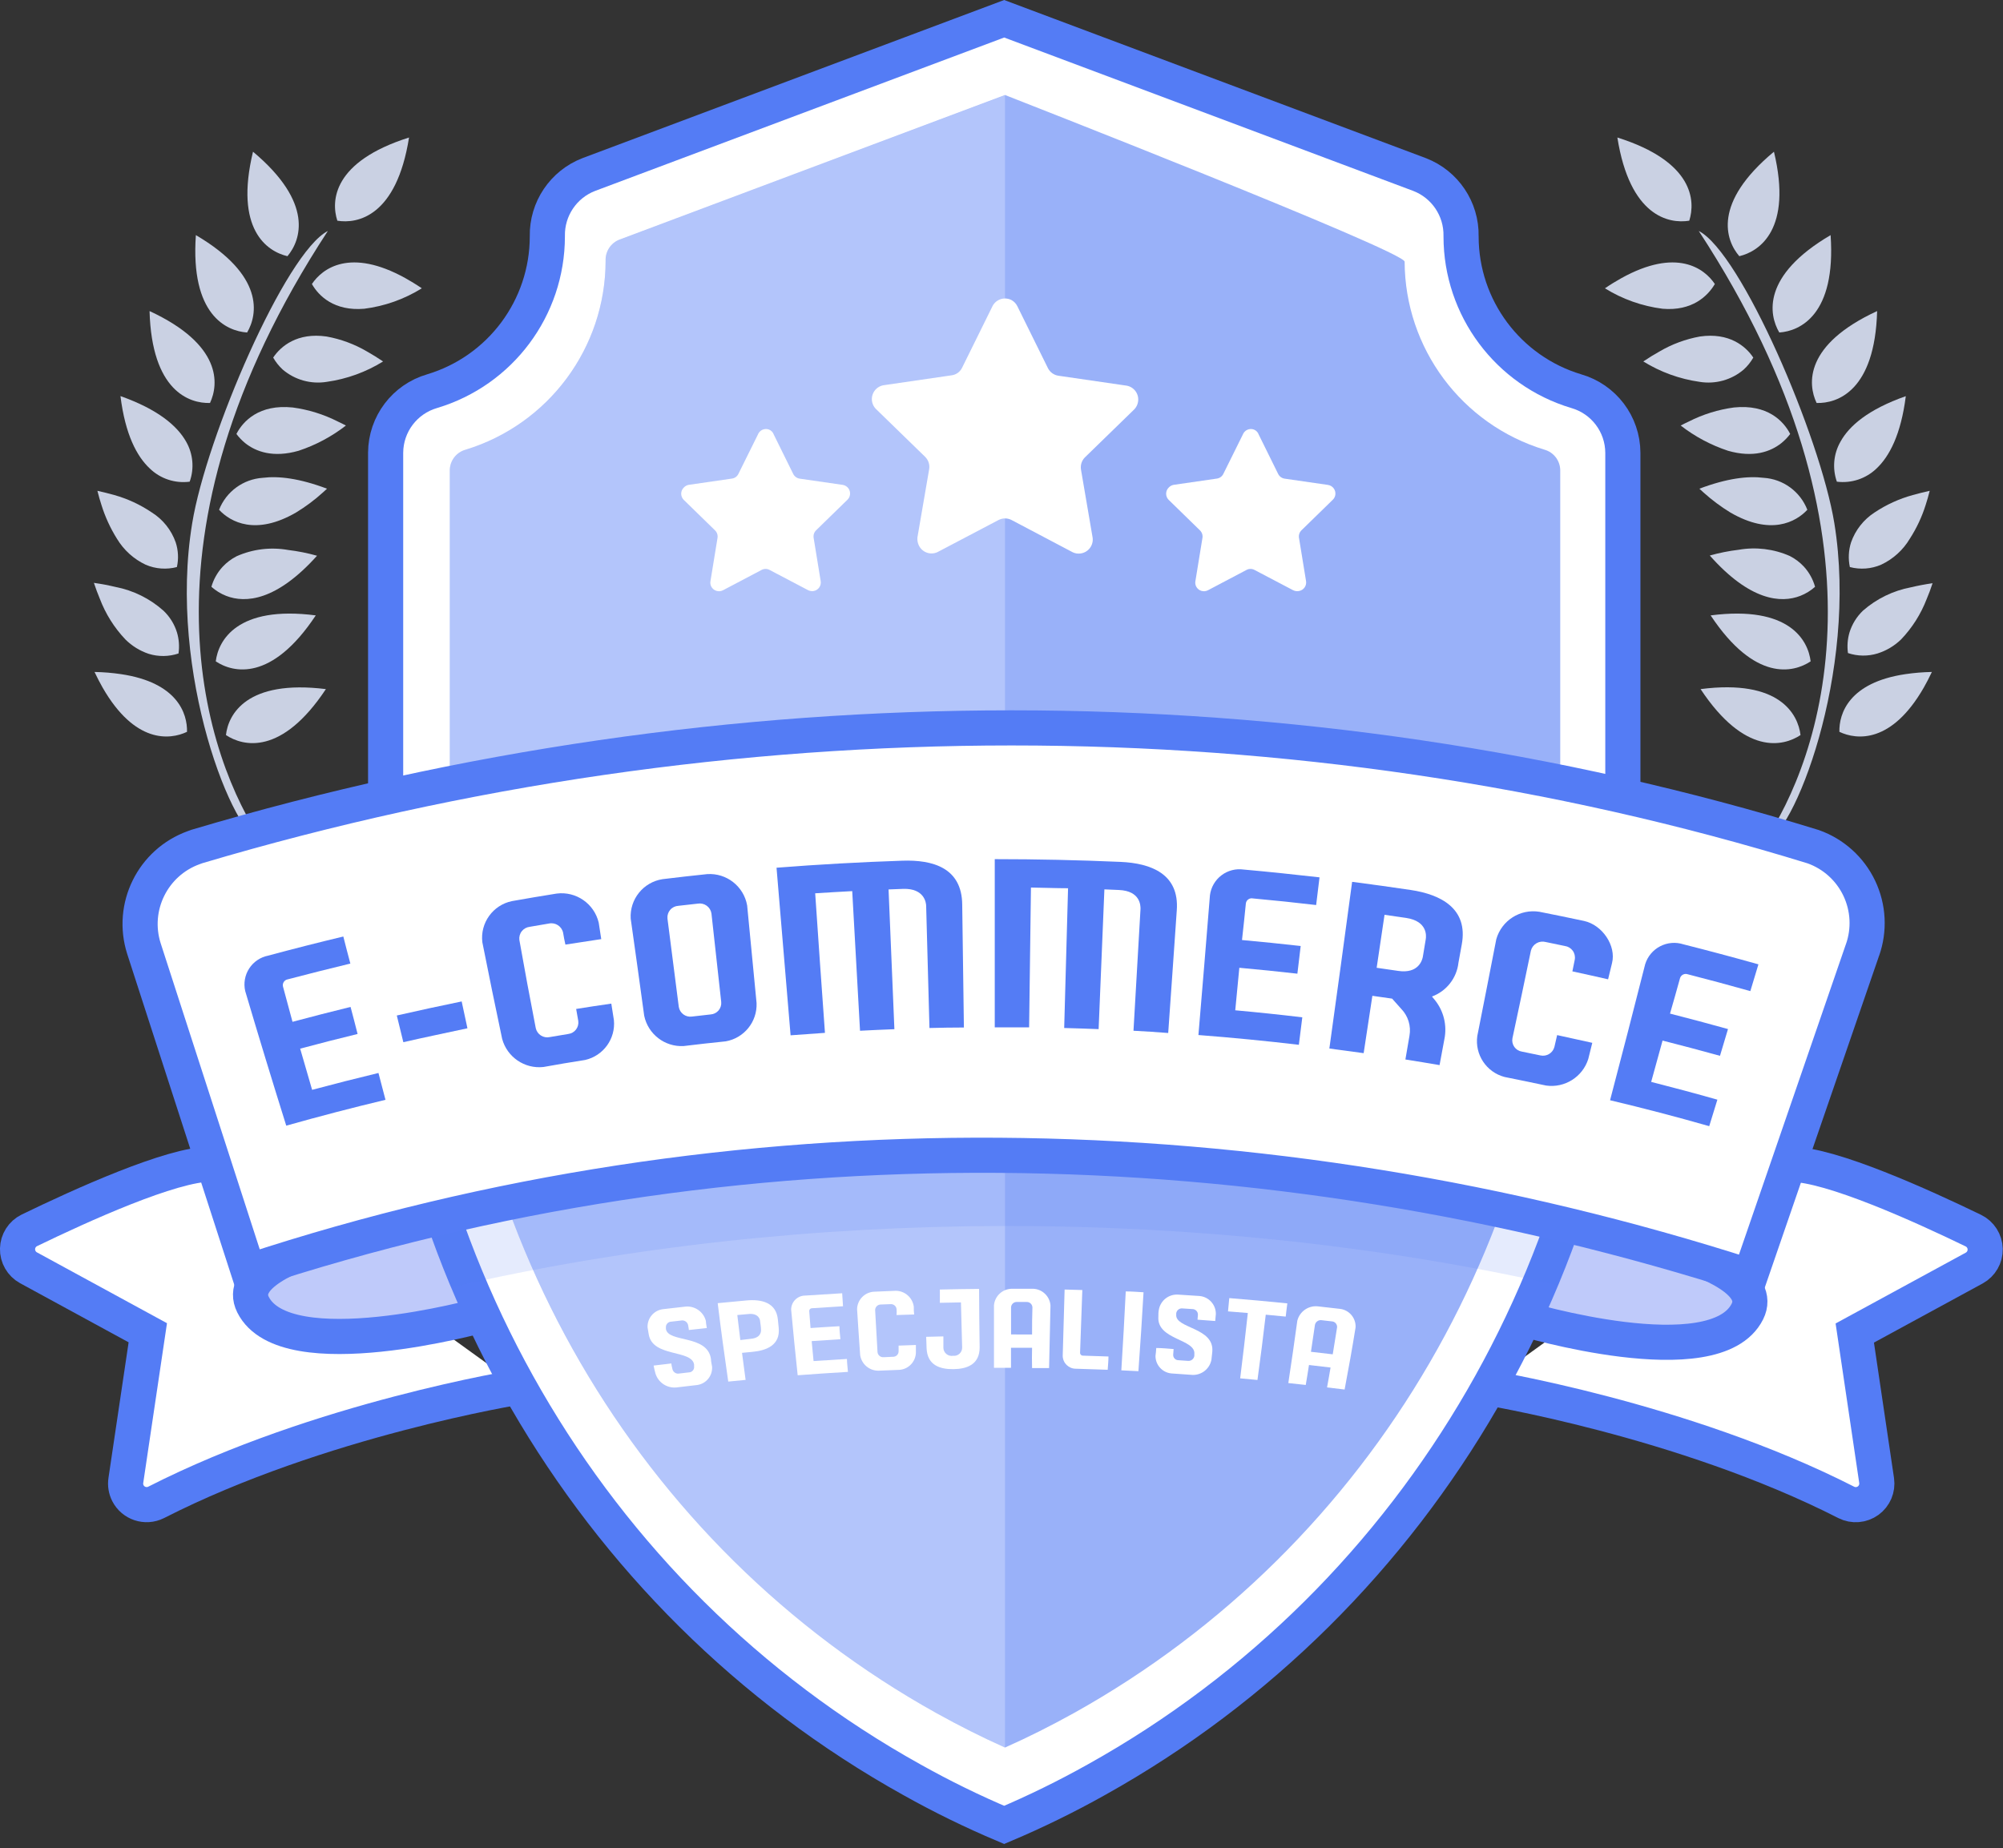 <?xml version="1.0" encoding="UTF-8"?>
<svg width="285px" height="263px" viewBox="0 0 285 263" version="1.1" xmlns="http://www.w3.org/2000/svg" xmlns:xlink="http://www.w3.org/1999/xlink">
    <rect x="0" y="0" width="285" height="263" fill="#333333" stroke="none"/>
    <!-- Generator: Sketch 52.2 (67145) - http://www.bohemiancoding.com/sketch -->
    <title>ecommerce copy</title>
    <desc>Created with Sketch.</desc>
    <g id="Page-1" stroke="none" stroke-width="1" fill="none" fill-rule="evenodd">
        <g id="ecommerce-copy" transform="translate(2, 2)">
            <path d="M209,195.38 C209,195.38 237.43,199.94 260.71,211.82 C261.708,212.319 262.901,212.222 263.806,211.569 C264.711,210.916 265.178,209.815 265.02,208.71 L261.91,187.71 L278.91,178.46 C279.89,177.921 280.489,176.882 280.464,175.764 C280.438,174.645 279.793,173.634 278.79,173.14 C271.48,169.59 258.48,163.71 252.91,163.71" id="Path" stroke="#547CF5" stroke-width="5" fill="#FFFFFF"></path>
            <path d="M71.9,195.38 C71.9,195.38 43.48,199.94 20.2,211.82 C18.73,212.547 16.948,211.959 16.2,210.5 C15.913,209.936 15.811,209.295 15.91,208.67 L19.03,187.67 L2.05,178.42 C1.07,177.881 0.471,176.842 0.496,175.724 C0.522,174.605 1.167,173.594 2.17,173.1 C9.48,169.55 22.42,163.67 28,163.67" id="Path" stroke="#547CF5" stroke-width="5" fill="#FFFFFF"></path>
            <path d="M61.48,171.15 C61.48,171.15 30,175.67 34,183.67 C38.62,192.9 66.5,185.17 66.5,185.17 L61.48,171.15 Z" id="Path" stroke="#547CF5" stroke-width="5" fill="#BFCAFA"></path>
            <path d="M219.48,172.15 C219.48,172.15 250.63,176.65 246.63,184.65 C242.01,193.88 214.63,185.65 214.63,185.65 L219.48,172.15 Z" id="Path" stroke="#547CF5" stroke-width="5" fill="#BFCAFA"></path>
            <path d="M259,72.45 C257,60.18 245.74,33.95 239.71,30.87 C268.36,74.64 256.91,106.18 248.99,117.87 C253,117.45 262.48,93.79 259,72.45 Z" id="Path" fill="#CAD1E3"></path>
            <path d="M259.72,102.15 C262.18,103.32 267.14,103.83 271.72,95.87 C272.11,95.19 272.49,94.45 272.88,93.63 C271.621,93.654 270.366,93.757 269.12,93.94 C261.07,95.13 259.66,99.56 259.72,102.15 Z" id="Path" fill="#CAD1E3"></path>
            <path d="M264.73,70.93 C263.171,71.939 261.993,73.437 261.38,75.19 C261.019,76.325 260.96,77.535 261.21,78.7 C262.685,79.088 264.248,78.972 265.65,78.37 C267.353,77.574 268.778,76.285 269.74,74.67 C270.706,73.172 271.467,71.551 272,69.85 C272.2,69.23 272.39,68.58 272.57,67.85 C271.71,68.043 270.91,68.243 270.17,68.45 C268.235,68.98 266.399,69.817 264.73,70.93 Z" id="Path" fill="#CAD1E3"></path>
            <path d="M263.07,84.91 C262.183,85.762 261.526,86.825 261.16,88 C260.879,88.953 260.804,89.955 260.94,90.94 C262.31,91.401 263.79,91.419 265.17,90.99 C266.419,90.593 267.558,89.911 268.5,89 C270.081,87.343 271.318,85.388 272.14,83.25 C272.43,82.56 272.72,81.81 272.98,81 C271.86,81.16 270.84,81.36 269.91,81.58 C267.373,82.058 265.011,83.208 263.07,84.91 Z" id="Path" fill="#CAD1E3"></path>
            <path d="M228.13,17.57 C229.91,28.8 235.45,29.88 238.36,29.41 C239.25,26.6 239,21 228.13,17.57 Z" id="Path" fill="#CAD1E3"></path>
            <path d="M245.48,34.46 C248.35,33.78 253.06,30.65 250.41,19.59 C241.63,26.89 243.53,32.2 245.48,34.46 Z" id="Path" fill="#CAD1E3"></path>
            <path d="M256.48,55.35 C259.42,55.44 264.78,53.64 265.09,42.27 C254.73,47.05 255.2,52.67 256.48,55.35 Z" id="Path" fill="#CAD1E3"></path>
            <path d="M254.19,102.61 C253.84,99.68 251.25,94.61 239.97,96.07 C246.25,105.55 251.73,104.24 254.19,102.61 Z" id="Path" fill="#CAD1E3"></path>
            <path d="M251.17,45.32 C254.11,45.12 259.26,42.81 258.47,31.46 C248.66,37.22 249.67,42.78 251.17,45.32 Z" id="Path" fill="#CAD1E3"></path>
            <path d="M259.88,60.85 C258.886,62.584 258.696,64.665 259.36,66.55 C261.426,66.81 263.498,66.122 265,64.68 C266.83,62.96 268.48,59.85 269.17,54.38 C263.82,56.26 261.11,58.61 259.88,60.85 Z" id="Path" fill="#CAD1E3"></path>
            <path d="M246.11,50.59 C246.649,50.098 247.108,49.524 247.47,48.89 C246.39,47.27 244.04,45.29 239.88,45.89 C237.838,46.258 235.877,46.986 234.09,48.04 C233.36,48.45 232.6,48.91 231.82,49.44 C234.258,50.949 236.982,51.937 239.82,52.34 C242.072,52.714 244.375,52.074 246.11,50.59 Z" id="Path" fill="#CAD1E3"></path>
            <path d="M242,38.42 C240.5,36.18 236.55,33.24 228.71,37.58 C227.96,38 227.18,38.47 226.36,39.03 C228.853,40.577 231.649,41.57 234.56,41.94 C238.78,42.3 241,40.12 242,38.42 Z" id="Path" fill="#CAD1E3"></path>
            <path d="M251.48,61.05 C251.945,60.673 252.362,60.24 252.72,59.76 C251.78,57.92 249.47,55.5 244.72,55.99 C242.479,56.29 240.305,56.966 238.29,57.99 C237.91,58.17 237.53,58.35 237.14,58.56 C239.163,60.131 241.439,61.345 243.87,62.15 C247.48,63.19 249.94,62.28 251.48,61.05 Z" id="Path" fill="#CAD1E3"></path>
            <path d="M254.16,82.8 C254.931,82.498 255.642,82.061 256.26,81.51 C255.962,80.442 255.418,79.459 254.67,78.64 C254.097,78.023 253.42,77.512 252.67,77.13 C250.385,76.12 247.851,75.811 245.39,76.24 C244.001,76.407 242.627,76.681 241.28,77.06 C247,83.52 251.41,83.87 254.16,82.8 Z" id="Path" fill="#CAD1E3"></path>
            <path d="M255.16,70.55 C254.149,67.952 251.722,66.176 248.94,66 C246.69,65.72 243.72,66.07 239.8,67.55 L240.38,68.08 C241.566,69.149 242.848,70.106 244.21,70.94 C249.94,74.26 253.53,72.3 255.16,70.55 Z" id="Path" fill="#CAD1E3"></path>
            <path d="M255.63,92.12 C255.28,89.19 252.68,84.12 241.4,85.58 C247.69,95.06 253.17,93.76 255.63,92.12 Z" id="Path" fill="#CAD1E3"></path>
            <path d="M25.35,72.45 C27.35,60.18 38.62,33.95 44.65,30.87 C16,74.64 27.45,106.18 35.37,117.87 C31.31,117.45 21.82,93.79 25.35,72.45 Z" id="Path" fill="#CAD1E3"></path>
            <path d="M24.61,102.15 C22.15,103.32 17.19,103.83 12.61,95.87 C12.22,95.19 11.84,94.45 11.45,93.63 C12.709,93.653 13.965,93.756 15.21,93.94 C23.26,95.13 24.67,99.56 24.61,102.15 Z" id="Path" fill="#CAD1E3"></path>
            <path d="M19.6,70.93 C21.183,71.924 22.382,73.426 23,75.19 C23.371,76.324 23.43,77.536 23.17,78.7 C21.695,79.087 20.132,78.971 18.73,78.37 C17.031,77.568 15.607,76.281 14.64,74.67 C13.699,73.165 12.956,71.545 12.43,69.85 C12.23,69.23 12.04,68.58 11.86,67.85 C12.72,68.043 13.52,68.243 14.26,68.45 C16.161,68.986 17.964,69.823 19.6,70.93 Z" id="Path" fill="#CAD1E3"></path>
            <path d="M21.26,84.91 C22.154,85.759 22.815,86.823 23.18,88 C23.47,88.972 23.545,89.996 23.4,91 C22.027,91.461 20.544,91.479 19.16,91.05 C17.91,90.633 16.773,89.931 15.84,89 C14.253,87.328 13.016,85.356 12.2,83.2 C11.92,82.533 11.64,81.783 11.36,80.95 C12.49,81.11 13.5,81.31 14.43,81.53 C16.97,82.021 19.329,83.189 21.26,84.91 Z" id="Path" fill="#CAD1E3"></path>
            <path d="M56.2,17.57 C54.42,28.8 48.88,29.88 46,29.41 C45.08,26.6 45.35,21 56.2,17.57 Z" id="Path" fill="#CAD1E3"></path>
            <path d="M38.9,34.46 C36,33.78 31.33,30.65 34,19.59 C42.71,26.89 40.8,32.2 38.9,34.46 Z" id="Path" fill="#CAD1E3"></path>
            <path d="M27.88,55.35 C24.94,55.44 19.59,53.64 19.28,42.27 C29.6,47.05 29.14,52.67 27.88,55.35 Z" id="Path" fill="#CAD1E3"></path>
            <path d="M30.15,102.61 C30.48,99.67 33.09,94.67 44.37,96.07 C38.09,105.55 32.6,104.24 30.15,102.61 Z" id="Path" fill="#CAD1E3"></path>
            <path d="M33.16,45.32 C30.22,45.12 25.07,42.81 25.87,31.46 C35.67,37.22 34.66,42.78 33.16,45.32 Z" id="Path" fill="#CAD1E3"></path>
            <path d="M24.48,60.85 C25.476,62.584 25.663,64.667 24.99,66.55 C22.909,66.825 20.816,66.133 19.31,64.67 C17.47,62.95 15.82,59.84 15.14,54.37 C20.48,56.26 23.22,58.61 24.48,60.85 Z" id="Path" fill="#CAD1E3"></path>
            <path d="M38.22,50.59 C37.686,50.095 37.231,49.522 36.87,48.89 C37.95,47.27 40.3,45.29 44.46,45.89 C46.502,46.258 48.463,46.986 50.25,48.04 C50.97,48.45 51.73,48.91 52.51,49.44 C50.074,50.952 47.349,51.94 44.51,52.34 C42.258,52.711 39.957,52.071 38.22,50.59 Z" id="Path" fill="#CAD1E3"></path>
            <path d="M42.38,38.42 C43.88,36.18 47.83,33.24 55.67,37.58 C56.42,38 57.2,38.47 58.02,39.03 C55.529,40.58 52.731,41.573 49.82,41.94 C45.56,42.3 43.34,40.12 42.38,38.42 Z" id="Path" fill="#CAD1E3"></path>
            <path d="M32.87,61.05 C32.41,60.67 31.997,60.237 31.64,59.76 C32.58,57.92 34.89,55.5 39.64,55.99 C41.881,56.29 44.055,56.966 46.07,57.99 C46.45,58.17 46.83,58.35 47.22,58.56 C45.197,60.131 42.921,61.345 40.49,62.15 C36.87,63.19 34.4,62.28 32.87,61.05 Z" id="Path" fill="#CAD1E3"></path>
            <path d="M30.18,82.8 C29.409,82.498 28.698,82.061 28.08,81.51 C28.382,80.453 28.926,79.48 29.67,78.67 C30.243,78.053 30.92,77.542 31.67,77.16 C33.97,76.14 36.523,75.83 39,76.27 C40.389,76.437 41.763,76.711 43.11,77.09 C37.34,83.52 32.93,83.87 30.18,82.8 Z" id="Path" fill="#CAD1E3"></path>
            <path d="M29.17,70.55 C30.187,67.956 32.61,66.184 35.39,66 C37.64,65.72 40.61,66.07 44.53,67.55 L43.95,68.08 C42.768,69.153 41.485,70.111 40.12,70.94 C34.39,74.26 30.8,72.3 29.17,70.55 Z" id="Path" fill="#CAD1E3"></path>
            <path d="M28.7,92.12 C29.06,89.19 31.7,84.12 42.93,85.58 C36.65,95.06 31.16,93.76 28.7,92.12 Z" id="Path" fill="#CAD1E3"></path>
            <path d="M222.28,53.67 C212.562,50.754 205.903,41.816 205.89,31.67 L205.89,31.61 C205.961,27.738 203.603,24.234 199.99,22.84 L140.88,0.67 L81.77,22.84 C78.16,24.237 75.808,27.74 75.88,31.61 L75.88,31.67 C75.866,41.818 69.202,50.758 59.48,53.67 C55.587,54.802 52.899,58.356 52.87,62.41 L52.87,122.41 C52.87,175.71 81.21,225.41 127.78,251.3 C132.024,253.678 136.398,255.818 140.88,257.71 C145.369,255.811 149.749,253.664 154,251.28 C200.57,225.33 228.91,175.67 228.91,122.37 L228.91,62.43 C228.891,58.362 226.19,54.794 222.28,53.67 Z" id="Path" stroke="#547CF5" stroke-width="5" fill="#FFFFFF"></path>
            <path d="M141,11.52 L86.09,32.12 C84.882,32.616 84.114,33.815 84.17,35.12 C84.152,47.482 76.072,58.386 64.25,62 C62.958,62.357 62.048,63.511 62,64.85 L62,122.67 C62,172.38 88.53,218.03 131.22,241.79 C134.49,243.61 137.77,245.26 141,246.7 C144.25,245.26 147.53,243.61 150.81,241.79 C193.5,218 220,172.38 220,122.67 L220,64.87 C219.964,63.529 219.061,62.367 217.77,62 C205.981,58.415 197.906,47.562 197.86,35.24 C197.85,33.74 141,11.52 141,11.52 Z" id="Path" fill="#99B1F9"></path>
            <path d="M141,11.54 L86.09,32.12 C84.882,32.616 84.114,33.815 84.17,35.12 C84.152,47.482 76.072,58.386 64.25,62 C62.958,62.357 62.048,63.511 62,64.85 L62,122.67 C62,172.38 88.53,218.03 131.22,241.79 C134.49,243.61 137.77,245.26 141,246.7 L141,11.7 L141,11.54 Z" id="Path" fill-opacity="0.25" fill="#FFFFFF"></path>
            <path d="M228,121 C171,108.17 110.31,108.45 52,121.71 L52,122.39 C52,142.66 54.55,163.09 62.19,181.21 C112.42,169.6 169.35,169.63 219.63,180.92 C227.14,162.92 228,142.49 228,122.39 L228,121 Z" id="Path" fill="#547CF5" opacity="0.15"></path>
            <path d="M247,179.67 C177.78,157.4 102.48,156.17 33.35,178.95 L18.48,133 C16.596,127.083 19.728,120.735 25.57,118.63 L26.04,118.46 C101.6,96 182.77,95.92 256,118.5 C258.882,119.525 261.239,121.652 262.551,124.415 C263.864,127.177 264.026,130.348 263,133.23 C262.985,133.285 262.965,133.338 262.94,133.39 L247,179.67 Z" id="Path" stroke="#547CF5" stroke-width="5" fill="#FFFFFF"></path>
            <path d="M142.75,41.57 L147.11,50.4 C147.402,50.974 147.953,51.373 148.59,51.47 L158.34,52.89 C159.421,53.102 160.128,54.148 159.92,55.23 C159.852,55.604 159.678,55.951 159.42,56.23 L152.36,63.1 C151.91,63.555 151.706,64.199 151.81,64.83 L153.47,74.54 C153.535,75.066 153.388,75.597 153.062,76.015 C152.736,76.434 152.256,76.705 151.73,76.77 C151.358,76.82 150.979,76.761 150.64,76.6 L141.92,72 C141.346,71.705 140.664,71.705 140.09,72 L131.38,76.58 C130.895,76.803 130.341,76.822 129.842,76.635 C129.342,76.447 128.938,76.067 128.72,75.58 C128.561,75.233 128.499,74.849 128.54,74.47 L130.21,64.76 C130.311,64.127 130.103,63.484 129.65,63.03 L122.59,56.16 C122.092,55.627 121.924,54.866 122.151,54.173 C122.378,53.48 122.964,52.966 123.68,52.83 L133.42,51.41 C134.058,51.321 134.609,50.92 134.89,50.34 L139.25,41.51 C139.507,41.046 139.938,40.703 140.448,40.556 C140.959,40.41 141.506,40.473 141.97,40.73 C142.306,40.928 142.578,41.22 142.75,41.57 Z" id="Path" fill="#FFFFFF"></path>
            <path d="M108.11,59.87 L110.86,65.44 C111.039,65.806 111.387,66.06 111.79,66.12 L117.94,67.01 C118.6,67.132 119.043,67.757 118.94,68.42 C118.901,68.687 118.774,68.933 118.58,69.12 L114.13,73.46 C113.837,73.742 113.703,74.15 113.77,74.55 L114.77,80.68 C114.828,81.002 114.755,81.335 114.567,81.603 C114.38,81.871 114.093,82.054 113.77,82.11 C113.508,82.152 113.24,82.114 113,82 L107.5,79.11 C107.144,78.92 106.716,78.92 106.36,79.11 L100.88,82 C100.278,82.317 99.532,82.09 99.21,81.49 C99.081,81.248 99.039,80.969 99.09,80.7 L100.09,74.57 C100.162,74.171 100.03,73.763 99.74,73.48 L95.29,69.14 C95.056,68.909 94.924,68.594 94.924,68.265 C94.924,67.936 95.056,67.621 95.29,67.39 C95.477,67.185 95.727,67.048 96,67 L102.14,66.11 C102.546,66.057 102.896,65.8 103.07,65.43 L105.83,59.86 C105.943,59.554 106.172,59.304 106.469,59.168 C106.765,59.031 107.104,59.017 107.41,59.13 C107.742,59.26 107.998,59.532 108.11,59.87 Z" id="Path" fill="#FFFFFF"></path>
            <path d="M177.11,59.87 L179.86,65.44 C180.039,65.806 180.387,66.06 180.79,66.12 L186.94,67.01 C187.268,67.055 187.565,67.229 187.764,67.494 C187.964,67.759 188.048,68.092 188,68.42 C187.961,68.687 187.834,68.933 187.64,69.12 L183.19,73.46 C182.897,73.742 182.763,74.15 182.83,74.55 L183.83,80.68 C183.888,81.002 183.815,81.335 183.627,81.603 C183.44,81.871 183.153,82.054 182.83,82.11 C182.549,82.165 182.257,82.126 182,82 L176.5,79.11 C176.144,78.92 175.716,78.92 175.36,79.11 L169.88,82 C169.278,82.317 168.532,82.09 168.21,81.49 C168.081,81.248 168.039,80.969 168.09,80.7 L169.09,74.57 C169.162,74.171 169.03,73.763 168.74,73.48 L164.29,69.14 C164.056,68.909 163.924,68.594 163.924,68.265 C163.924,67.936 164.056,67.621 164.29,67.39 C164.477,67.185 164.727,67.048 165,67 L171.14,66.11 C171.546,66.057 171.896,65.8 172.07,65.43 L174.83,59.86 C174.943,59.554 175.172,59.304 175.469,59.168 C175.765,59.031 176.104,59.017 176.41,59.13 C176.742,59.26 176.998,59.532 177.11,59.87 Z" id="Path" fill="#FFFFFF"></path>
            <path d="M91,192.34 L93.53,192.04 C93.53,192.29 93.62,192.55 93.67,192.81 C93.711,193.032 93.84,193.229 94.029,193.353 C94.218,193.478 94.449,193.52 94.67,193.47 L96.03,193.31 C96.247,193.304 96.451,193.205 96.59,193.039 C96.73,192.873 96.791,192.655 96.76,192.44 L96.76,192.2 C96.44,190.03 90.88,191.2 90.31,187.92 C90.25,187.58 90.2,187.24 90.14,186.92 C90.075,185.593 91.058,184.447 92.38,184.31 L95.54,183.95 C96.88,183.825 98.111,184.695 98.44,186 C98.44,186.34 98.53,186.67 98.57,187 L96.01,187.28 C96.01,187.05 95.94,186.81 95.91,186.58 C95.81,186.127 95.365,185.837 94.91,185.93 L93.52,186.09 C93.302,186.092 93.095,186.185 92.949,186.346 C92.803,186.508 92.73,186.723 92.75,186.94 L92.75,187.13 C93.07,189.13 98.66,187.89 99.16,191.4 C99.16,191.77 99.27,192.14 99.32,192.51 C99.4,193.801 98.471,194.934 97.19,195.11 L94.19,195.46 C92.865,195.564 91.646,194.732 91.26,193.46 C91.14,193.06 91.08,192.7 91,192.34 Z" id="Path" fill="#FFFFFF"></path>
            <path d="M103.58,190.53 C103.74,191.81 103.91,193.1 104.09,194.38 L101.62,194.62 C101.08,190.9 100.57,187.18 100.12,183.46 L104.24,183.07 C106.35,182.88 108.44,183.36 108.68,185.78 L108.8,186.98 C109.04,189.4 107.11,190.2 105.05,190.39 L103.58,190.53 Z M104.86,188.53 C106.32,188.39 106.3,187.42 106.28,187.21 C106.28,186.81 106.19,186.41 106.15,186.01 C106.15,185.8 105.93,184.84 104.45,185.01 L102.91,185.15 C103.05,186.34 103.19,187.52 103.34,188.71 L104.86,188.53 Z" id="Shape" fill="#FFFFFF" fill-rule="nonzero"></path>
            <path d="M113.33,187 C114.7,186.9 116.07,186.82 117.44,186.74 C117.44,187.36 117.53,187.98 117.58,188.59 L113.49,188.86 L113.76,191.7 L118.51,191.4 C118.51,192.01 118.61,192.63 118.65,193.24 C116.28,193.38 113.89,193.54 111.5,193.72 C111.17,190.61 110.85,187.49 110.57,184.38 C110.57,183.275 111.465,182.38 112.57,182.38 L117.83,182.05 L117.95,183.9 L113.54,184.18 C113.433,184.177 113.33,184.218 113.254,184.294 C113.178,184.37 113.137,184.473 113.14,184.58 L113.33,187 Z" id="Path" fill="#FFFFFF"></path>
            <path d="M125.57,184.31 C125.547,184.097 125.441,183.902 125.273,183.769 C125.106,183.636 124.892,183.575 124.68,183.6 L123.34,183.65 C123.126,183.645 122.919,183.725 122.765,183.874 C122.611,184.022 122.523,184.226 122.52,184.44 C122.633,186.44 122.747,188.44 122.86,190.44 C122.912,190.88 123.309,191.197 123.75,191.15 L125.06,191.09 C125.27,191.095 125.474,191.016 125.625,190.869 C125.775,190.722 125.86,190.52 125.86,190.31 C125.86,190.04 125.86,189.77 125.86,189.5 L128.32,189.41 C128.32,189.78 128.32,190.15 128.32,190.52 C128.273,191.804 127.271,192.849 125.99,192.95 L122.99,193.07 C121.695,193.08 120.588,192.14 120.39,190.86 C120.23,188.67 120.09,186.48 119.95,184.3 C119.989,182.983 121.025,181.912 122.34,181.83 L125.42,181.7 C126.733,181.689 127.848,182.658 128.02,183.96 C128.02,184.33 128.02,184.7 128.07,185.07 L125.57,185.15 C125.6,184.85 125.58,184.58 125.57,184.31 Z" id="Path" fill="#FFFFFF"></path>
            <path d="M134.73,183.35 L131.73,183.41 C131.73,182.78 131.73,182.15 131.73,181.52 C133.59,181.47 135.45,181.45 137.31,181.43 C137.31,184.21 137.36,186.98 137.39,189.76 C137.39,192.18 135.6,192.82 133.69,192.85 C131.78,192.88 129.93,192.32 129.84,189.85 C129.84,189.32 129.79,188.79 129.78,188.25 L132.23,188.19 C132.23,188.73 132.23,189.28 132.23,189.82 C132.24,190.16 132.396,190.479 132.659,190.696 C132.921,190.912 133.264,191.005 133.6,190.95 C133.94,190.992 134.281,190.881 134.532,190.648 C134.783,190.414 134.917,190.082 134.9,189.74 L134.73,183.35 Z" id="Path" fill="#FFFFFF"></path>
            <path d="M144.85,189.81 L141.85,189.81 C141.85,190.81 141.85,191.71 141.85,192.66 L139.43,192.66 C139.43,189.693 139.43,186.723 139.43,183.75 C139.551,182.446 140.631,181.44 141.94,181.41 L145,181.41 C146.31,181.457 147.374,182.483 147.47,183.79 C147.41,186.763 147.343,189.733 147.27,192.7 L144.85,192.7 C144.82,191.71 144.83,190.76 144.85,189.81 Z M144.85,187.92 C144.85,186.63 144.85,185.34 144.9,184.05 C144.89,183.836 144.794,183.635 144.634,183.492 C144.474,183.349 144.264,183.276 144.05,183.29 L142.72,183.29 C142.506,183.274 142.294,183.344 142.133,183.485 C141.971,183.626 141.873,183.826 141.86,184.04 C141.86,185.33 141.86,186.62 141.86,187.91 L144.85,187.92 Z" id="Shape" fill="#FFFFFF" fill-rule="nonzero"></path>
            <path d="M155.72,191.05 C155.72,191.68 155.65,192.31 155.61,192.94 C154.1,192.88 152.61,192.83 151.07,192.79 C150.058,192.79 149.232,191.982 149.21,190.97 C149.31,187.823 149.4,184.673 149.48,181.52 L152,181.59 C151.9,184.59 151.79,187.54 151.68,190.52 C151.677,190.631 151.721,190.739 151.8,190.817 C151.88,190.895 151.989,190.936 152.1,190.93 L155.72,191.05 Z" id="Path" fill="#FFFFFF"></path>
            <path d="M158.18,181.79 C159.03,181.79 159.87,181.86 160.71,181.91 C160.5,185.65 160.25,189.4 159.98,193.14 L157.55,193.02 C157.78,189.28 158,185.53 158.18,181.79 Z" id="Path" fill="#FFFFFF"></path>
            <path d="M162.52,189.84 C163.34,189.84 164.17,189.93 164.99,189.99 L164.93,190.76 C164.91,190.972 164.982,191.183 165.127,191.34 C165.272,191.496 165.477,191.584 165.69,191.58 L167.02,191.67 C167.472,191.723 167.883,191.402 167.94,190.95 L167.94,190.71 C168.15,188.53 162.59,188.71 162.82,185.39 C162.82,185.05 162.82,184.71 162.89,184.39 C163.12,183.096 164.277,182.174 165.59,182.24 L168.68,182.44 C170.002,182.56 171.011,183.673 171,185 L170.91,186 L168.39,185.81 L168.45,185.11 C168.455,184.895 168.373,184.688 168.222,184.535 C168.071,184.382 167.865,184.297 167.65,184.3 L166.28,184.21 C166.066,184.179 165.849,184.234 165.676,184.363 C165.504,184.493 165.39,184.686 165.36,184.9 L165.36,185.1 C165.21,187.1 170.85,186.88 170.49,190.41 L170.37,191.52 C170.12,192.803 168.976,193.714 167.67,193.67 L164.67,193.46 C163.391,193.337 162.414,192.265 162.41,190.98 C162.47,190.57 162.49,190.2 162.52,189.84 Z" id="Path" fill="#FFFFFF"></path>
            <path d="M180.94,185.37 L178.1,185.1 C177.74,188.193 177.347,191.29 176.92,194.39 L174.46,194.16 C174.847,191.06 175.21,187.96 175.55,184.86 L172.73,184.63 C172.79,184 172.86,183.37 172.91,182.74 C175.663,182.96 178.417,183.21 181.17,183.49 C181.1,184.12 181,184.74 180.94,185.37 Z" id="Path" fill="#FFFFFF"></path>
            <path d="M187.32,192.62 L184.25,192.26 C184.1,193.26 183.95,194.15 183.79,195.1 L181.31,194.83 C181.76,191.83 182.19,188.92 182.59,185.96 C182.915,184.657 184.143,183.786 185.48,183.91 L188.65,184.27 C189.975,184.421 190.952,185.579 190.88,186.91 C190.4,189.91 189.88,192.8 189.32,195.75 L186.82,195.45 C187,194.5 187.16,193.56 187.32,192.62 Z M187.63,190.74 C187.84,189.46 188.05,188.18 188.25,186.89 C188.264,186.675 188.189,186.464 188.044,186.306 C187.899,186.147 187.695,186.055 187.48,186.05 L186.1,185.89 C185.645,185.797 185.2,186.087 185.1,186.54 C184.92,187.82 184.73,189.1 184.53,190.38 L187.63,190.74 Z" id="Shape" fill="#FFFFFF" fill-rule="nonzero"></path>
            <path d="M39.62,143.42 C42.37,142.68 45.13,141.98 47.88,141.3 C48.22,142.58 48.56,143.87 48.88,145.15 C46.16,145.81 43.43,146.51 40.71,147.24 C41.28,149.19 41.84,151.15 42.41,153.1 C45.55,152.26 48.697,151.46 51.85,150.7 C52.18,151.98 52.51,153.25 52.85,154.52 C48.13,155.647 43.423,156.873 38.73,158.2 C36.73,151.82 34.783,145.433 32.89,139.04 C32.636,137.936 32.84,136.777 33.457,135.827 C34.073,134.877 35.049,134.218 36.16,134 C39.72,133.04 43.283,132.133 46.85,131.28 C47.18,132.56 47.5,133.85 47.85,135.13 C44.87,135.85 41.893,136.6 38.92,137.38 C38.699,137.423 38.504,137.554 38.38,137.742 C38.256,137.93 38.213,138.16 38.26,138.38 L39.62,143.42 Z" id="Path" fill="#547CF5"></path>
            <path d="M55.39,146.32 L54.46,142.52 C57.527,141.82 60.603,141.153 63.69,140.52 C63.96,141.8 64.24,143.07 64.51,144.34 C61.47,145 58.43,145.62 55.39,146.32 Z" id="Path" fill="#547CF5"></path>
            <path d="M78.12,130.73 C77.92,129.823 77.03,129.244 76.12,129.43 L73.37,129.9 C72.924,129.95 72.516,130.177 72.24,130.531 C71.963,130.885 71.841,131.335 71.9,131.78 C72.633,135.927 73.41,140.103 74.23,144.31 C74.323,144.746 74.587,145.127 74.963,145.367 C75.339,145.608 75.795,145.688 76.23,145.59 L78.86,145.15 C79.297,145.095 79.693,144.868 79.96,144.518 C80.227,144.168 80.342,143.726 80.28,143.29 L79.98,141.59 C81.64,141.32 83.3,141.07 84.98,140.83 C85.1,141.61 85.22,142.39 85.35,143.17 C85.612,145.827 83.854,148.262 81.25,148.85 C79.25,149.16 77.25,149.5 75.32,149.85 C72.646,150.141 70.157,148.445 69.45,145.85 C68.483,141.283 67.543,136.697 66.63,132.09 C66.303,129.34 68.137,126.797 70.85,126.24 C72.96,125.86 75.08,125.51 77.19,125.17 C79.956,124.808 82.547,126.596 83.19,129.31 L83.55,131.65 C81.85,131.903 80.15,132.163 78.45,132.43 C78.31,131.86 78.22,131.29 78.12,130.73 Z" id="Path" fill="#547CF5"></path>
            <path d="M87.74,128.73 C87.578,125.975 89.534,123.548 92.26,123.12 C94.38,122.86 96.5,122.62 98.62,122.4 C101.377,122.215 103.831,124.138 104.31,126.86 C104.75,131.487 105.197,136.117 105.65,140.75 C105.759,143.414 103.877,145.745 101.25,146.2 C99.25,146.4 97.25,146.63 95.25,146.87 C92.577,147.005 90.204,145.171 89.66,142.55 C89.033,137.943 88.393,133.337 87.74,128.73 Z M99.23,128 C99.161,127.556 98.917,127.157 98.553,126.894 C98.188,126.631 97.733,126.525 97.29,126.6 L94.53,126.91 C94.081,126.933 93.661,127.138 93.366,127.477 C93.072,127.817 92.929,128.262 92.97,128.71 C93.503,132.897 94.04,137.087 94.58,141.28 C94.719,142.185 95.564,142.807 96.47,142.67 L99.11,142.37 C99.548,142.342 99.955,142.138 100.24,141.805 C100.524,141.471 100.661,141.036 100.62,140.6 C100.153,136.4 99.69,132.2 99.23,128 Z" id="Shape" fill="#547CF5" fill-rule="nonzero"></path>
            <path d="M130.25,144.3 C130.09,138.507 129.933,132.717 129.78,126.93 C129.78,126.49 129.53,124.41 126.52,124.5 L124.43,124.58 C124.703,131.213 124.98,137.843 125.26,144.47 C123.63,144.53 122,144.61 120.37,144.69 C119.99,138.07 119.62,131.447 119.26,124.82 C117.5,124.91 115.74,125.02 113.99,125.13 C114.437,131.75 114.9,138.37 115.38,144.99 L110.49,145.34 C109.823,137.387 109.157,129.437 108.49,121.49 C114.45,121.023 120.413,120.69 126.38,120.49 C130.71,120.34 134.86,121.49 134.91,126.73 L135.15,144.23 C133.51,144.23 131.89,144.26 130.25,144.3 Z" id="Path" fill="#547CF5"></path>
            <path d="M159.28,144.69 C159.613,138.91 159.947,133.127 160.28,127.34 C160.28,126.9 160.28,124.8 157.23,124.66 L155.14,124.57 C154.867,131.197 154.593,137.827 154.32,144.46 C152.68,144.4 151.06,144.34 149.42,144.3 C149.613,137.667 149.797,131.037 149.97,124.41 C148.21,124.41 146.45,124.33 144.69,124.31 C144.597,130.937 144.51,137.57 144.43,144.21 C142.8,144.21 141.16,144.21 139.54,144.21 L139.54,120.27 C145.54,120.27 151.507,120.4 157.44,120.66 C161.77,120.85 165.82,122.37 165.44,127.55 C165.03,133.37 164.64,139.19 164.22,145.01 C162.54,144.87 160.91,144.78 159.28,144.69 Z" id="Path" fill="#547CF5"></path>
            <path d="M174.72,131.78 C177.51,132.03 180.29,132.32 183.07,132.63 C182.92,133.94 182.76,135.26 182.6,136.57 C179.853,136.257 177.1,135.977 174.34,135.73 C174.15,137.73 173.95,139.73 173.76,141.78 C176.94,142.067 180.12,142.4 183.3,142.78 C183.14,144.09 182.97,145.39 182.81,146.69 C178.05,146.13 173.287,145.667 168.52,145.3 C169.08,138.673 169.627,132.04 170.16,125.4 C170.304,124.275 170.893,123.256 171.795,122.57 C172.698,121.883 173.838,121.588 174.96,121.75 C178.55,122.07 182.15,122.45 185.75,122.86 L185.27,126.8 C182.27,126.447 179.27,126.133 176.27,125.86 C176.042,125.81 175.804,125.859 175.613,125.994 C175.423,126.129 175.298,126.338 175.27,126.57 C175.1,128.3 174.92,130 174.72,131.78 Z" id="Path" fill="#547CF5"></path>
            <path d="M205.52,135 C205.278,137.191 203.818,139.057 201.75,139.82 L202.21,140.38 C203.43,141.93 203.909,143.936 203.52,145.87 L202.83,149.58 C201.22,149.3 199.59,149.04 197.97,148.78 C198.16,147.65 198.35,146.52 198.55,145.4 C198.796,144.013 198.36,142.592 197.38,141.58 L196.08,140.12 L193.27,139.72 C192.863,142.44 192.45,145.16 192.03,147.88 C190.41,147.65 188.78,147.43 187.15,147.22 C188.25,139.313 189.33,131.407 190.39,123.5 C193.17,123.86 195.95,124.24 198.74,124.66 C203.02,125.3 206.93,127.31 205.99,132.41 C205.84,133.26 205.68,134.12 205.52,135 Z M196.92,136.17 C199.86,136.62 200.37,134.6 200.45,134.17 C200.58,133.33 200.73,132.48 200.87,131.64 C200.94,131.2 201.12,129.11 198.11,128.64 L195,128.19 C194.63,130.7 194.25,133.19 193.88,135.73 L196.92,136.17 Z" id="Shape" fill="#547CF5" fill-rule="nonzero"></path>
            <path d="M222.07,134.56 C222.147,134.116 222.041,133.659 221.775,133.295 C221.509,132.931 221.107,132.691 220.66,132.63 L217.92,132.06 C217.481,131.944 217.014,132.008 216.622,132.237 C216.23,132.466 215.945,132.841 215.83,133.28 C214.97,137.44 214.093,141.6 213.2,145.76 C213.119,146.192 213.217,146.638 213.472,146.997 C213.726,147.355 214.115,147.594 214.55,147.66 L217.17,148.2 C218.051,148.403 218.935,147.873 219.17,147 L219.56,145.31 C221.22,145.67 222.86,146.03 224.56,146.41 L223.99,148.71 C223.181,151.266 220.645,152.864 217.99,152.49 C215.99,152.07 214.05,151.66 212.08,151.27 C209.496,150.591 207.828,148.086 208.2,145.44 C209.11,140.86 210.01,136.26 210.9,131.67 C211.657,128.996 214.297,127.315 217.04,127.76 C219.15,128.18 221.27,128.61 223.37,129.06 C226.01,129.63 227.99,132.61 227.37,135.06 C227.19,135.83 227,136.6 226.81,137.37 C225.123,136.983 223.43,136.607 221.73,136.24 L222.07,134.56 Z" id="Path" fill="#547CF5"></path>
            <path d="M235.62,142.25 C238.37,142.95 241.13,143.69 243.87,144.45 C243.49,145.72 243.11,147 242.73,148.26 C240.01,147.51 237.29,146.78 234.56,146.09 C234.027,148.05 233.487,150.01 232.94,151.97 C236.09,152.77 239.22,153.61 242.36,154.5 C241.97,155.76 241.59,157.02 241.2,158.27 C236.533,156.937 231.83,155.707 227.09,154.58 C228.79,148.12 230.457,141.663 232.09,135.21 C232.432,134.113 233.198,133.199 234.218,132.669 C235.237,132.14 236.426,132.039 237.52,132.39 C241.08,133.29 244.64,134.24 248.2,135.24 C247.82,136.51 247.44,137.78 247.05,139.05 C244.05,138.21 241.11,137.41 238.13,136.65 C237.915,136.577 237.68,136.593 237.477,136.695 C237.275,136.796 237.121,136.975 237.05,137.19 C236.59,138.88 236.1,140.57 235.62,142.25 Z" id="Path" fill="#547CF5"></path>
        </g>
    </g>
</svg>